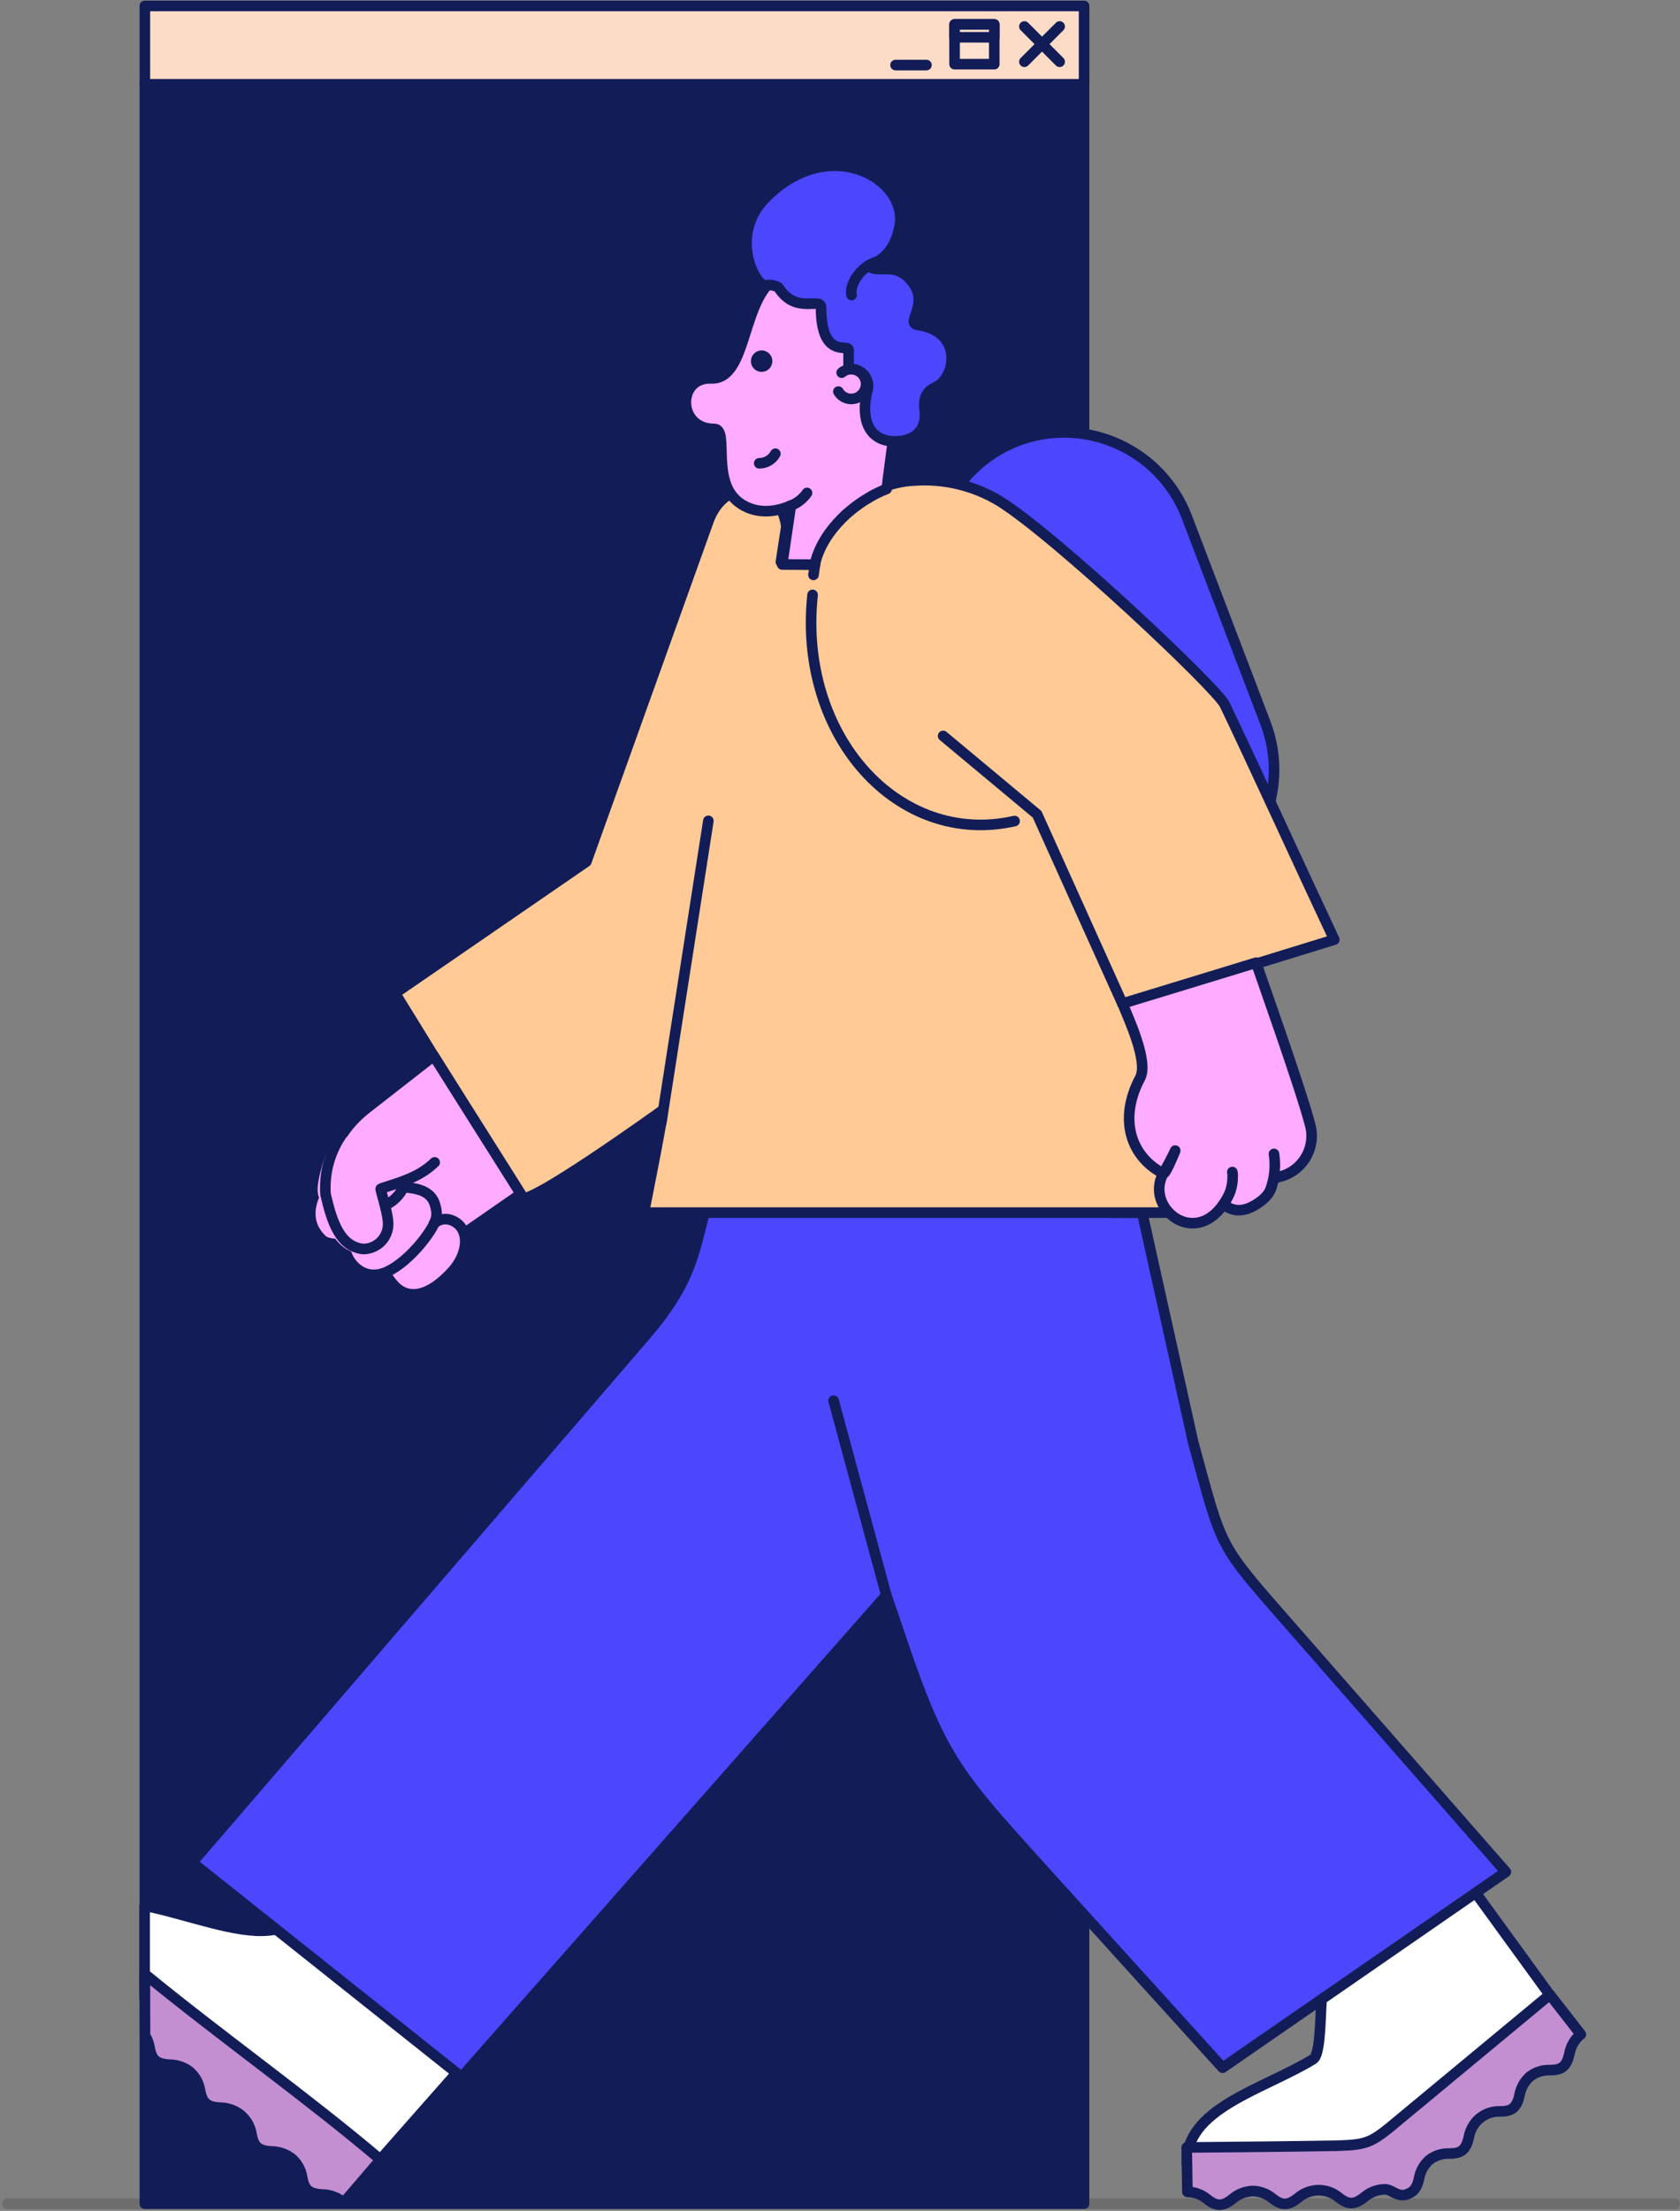 <?xml version="1.0" encoding="UTF-8"?>
<svg xmlns="http://www.w3.org/2000/svg" xmlns:xlink="http://www.w3.org/1999/xlink" width="476px" height="626px" viewBox="0 0 476 626" version="1.1">
  <rect x="0" y="0" width="476" height="626" fill="#808080" stroke="none"/>
  <title>The Familiar Bunch_13</title>
  <g id="Design" stroke="none" stroke-width="1" fill="none" fill-rule="evenodd">
    <g id="Hoe-werkt-het-Tafel-3" transform="translate(-4643, -287)">
      <g id="The-Familiar-Bunch_13" transform="translate(4644.986, 288.323)">
        <line x1="472.522" y1="622.654" x2="0.128" y2="622.654" id="Path" stroke="#000000" stroke-width="3" opacity="0.15" stroke-linecap="round" stroke-linejoin="round"></line>
        <polygon id="Path" fill="#121D58" fill-rule="nonzero" points="39.058 22.562 305.153 22.562 305.153 622.654 39.058 622.654 39.058 594.245 39.058 523.955"></polygon>
        <polygon id="Path" stroke="#121D58" stroke-width="3" stroke-linecap="round" stroke-linejoin="round" points="39.058 22.562 305.153 22.562 305.153 622.654 39.058 622.654 39.058 594.245 39.058 523.955"></polygon>
        <rect id="Rectangle" fill="#FDDCC7" fill-rule="nonzero" x="39.058" y="0.367" width="266.113" height="22.177"></rect>
        <rect id="Rectangle" stroke="#121D58" stroke-width="3" stroke-linecap="round" stroke-linejoin="round" x="39.058" y="0.367" width="266.113" height="22.177"></rect>
        <line x1="288.262" y1="6.177" x2="298.246" y2="16.166" id="Path" stroke="#121D58" stroke-width="3" stroke-linecap="round" stroke-linejoin="round"></line>
        <line x1="298.246" y1="6.177" x2="288.262" y2="16.166" id="Path" stroke="#121D58" stroke-width="3" stroke-linecap="round" stroke-linejoin="round"></line>
        <line x1="260.507" y1="17.1" x2="251.75" y2="17.1" id="Path" stroke="#121D58" stroke-width="3" stroke-linecap="round" stroke-linejoin="round"></line>
        <rect id="Rectangle" fill="#FDE1CF" fill-rule="nonzero" x="268.476" y="5.59" width="11.248" height="11.254"></rect>
        <rect id="Rectangle" stroke="#121D58" stroke-width="3" stroke-linecap="round" stroke-linejoin="round" x="268.476" y="5.59" width="11.248" height="11.254"></rect>
        <rect id="Rectangle" fill="#FDE1CF" fill-rule="nonzero" x="268.476" y="5.59" width="11.248" height="3.647"></rect>
        <rect id="Rectangle" stroke="#121D58" stroke-width="3" stroke-linecap="round" stroke-linejoin="round" x="268.476" y="5.59" width="11.248" height="3.647"></rect>
        <path d="M133.734,578.446 L97.48,546.444 C91.984,540.524 83.502,544.245 74.232,545.253 C64.962,546.261 51.369,540.799 38.984,538.251 L38.984,564.516 L99.843,616.862 L133.734,578.446 Z" id="Path" fill="#FFFFFF"></path>
        <path d="M133.734,578.446 L97.48,546.444 C91.984,540.524 83.502,544.245 74.232,545.253 C64.962,546.261 51.369,540.799 38.984,538.251 L38.984,564.516 L99.843,616.862 L133.734,578.446 Z" id="Path" stroke="#121D58" stroke-width="3" stroke-linecap="round" stroke-linejoin="round"></path>
        <path d="M39.058,557.625 C60.382,575.092 85.279,592.742 105.833,610.191 L95.391,622.361 L94.988,622.012 C93.341,620.749 91.329,620.054 89.254,620.033 C85.297,619.831 84.179,618.438 83.575,614.938 C83.246,613.131 82.362,611.472 81.047,610.191 L81.047,610.191 C80.921,610.059 80.787,609.937 80.644,609.824 C79.003,608.563 76.997,607.868 74.928,607.845 C70.953,607.643 69.853,606.25 69.23,602.749 C68.89,600.831 67.916,599.082 66.464,597.782 L66.464,597.782 C66.339,597.651 66.204,597.528 66.061,597.416 C64.422,596.153 62.414,595.464 60.345,595.455 C56.37,595.235 55.271,593.842 54.648,590.341 C54.322,588.542 53.444,586.89 52.138,585.612 L52.138,585.612 L51.753,585.246 C50.11,583.979 48.094,583.29 46.019,583.284 C42.044,583.065 40.945,581.69 40.34,578.171 C40.131,577.044 39.708,575.968 39.094,575 L39.058,557.625 Z" id="Path" fill="#C48FD1"></path>
        <path d="M39.058,557.625 C60.382,575.092 85.279,592.742 105.833,610.191 L95.391,622.361 L94.988,622.012 C93.341,620.749 91.329,620.054 89.254,620.033 C85.297,619.831 84.179,618.438 83.575,614.938 C83.246,613.131 82.362,611.472 81.047,610.191 L81.047,610.191 C80.921,610.059 80.787,609.937 80.644,609.824 C79.003,608.563 76.997,607.868 74.928,607.845 C70.953,607.643 69.853,606.25 69.23,602.749 C68.89,600.831 67.916,599.082 66.464,597.782 L66.464,597.782 C66.339,597.651 66.204,597.528 66.061,597.416 C64.422,596.153 62.414,595.464 60.345,595.455 C56.37,595.235 55.271,593.842 54.648,590.341 C54.322,588.542 53.444,586.89 52.138,585.612 L52.138,585.612 L51.753,585.246 C50.11,583.979 48.094,583.29 46.019,583.284 C42.044,583.065 40.945,581.69 40.34,578.171 C40.131,577.044 39.708,575.968 39.094,575 L39.058,557.625 Z" id="Path" stroke="#121D58" stroke-width="3" stroke-linecap="round" stroke-linejoin="round"></path>
        <path d="M414.943,533.01 L391.347,544.978 C383.488,544.043 379.659,552.309 373.522,559.018 C371.562,561.18 373.046,579.949 370.023,581.763 C355.77,590.414 333.713,595.693 334.299,611.382 L390.101,611.235 L440.792,568.567 L414.943,533.01 Z" id="Path" fill="#FFFFFF"></path>
        <path d="M414.943,533.01 L391.347,544.978 C383.488,544.043 379.659,552.309 373.522,559.018 C371.562,561.18 373.046,579.949 370.023,581.763 C355.77,590.414 333.713,595.693 334.299,611.382 L390.101,611.235 L440.792,568.567 L414.943,533.01 Z" id="Path" stroke="#121D58" stroke-width="3" stroke-linecap="round" stroke-linejoin="round"></path>
        <path d="M394.297,598.974 L394.553,598.754 L437.147,563.453 L445.922,574.725 L445.5,575.037 C444.012,576.408 443.015,578.23 442.661,580.224 C441.818,584.036 440.298,584.861 436.799,584.824 C435.005,584.813 433.254,585.371 431.797,586.419 L431.797,586.419 L431.376,586.73 C429.888,588.102 428.89,589.924 428.536,591.917 C427.694,595.729 426.173,596.554 422.674,596.518 C420.765,596.515 418.911,597.161 417.416,598.35 L417.416,598.35 L417.013,598.662 C415.52,600.03 414.521,601.854 414.174,603.849 C413.331,607.661 411.81,608.468 408.311,608.449 C406.52,608.438 404.771,608.989 403.31,610.026 L403.31,610.026 L402.889,610.337 C401.402,611.707 400.41,613.531 400.067,615.524 C399.5,618.054 398.638,619.19 397.081,619.795 L397.081,619.795 C394.388,621.206 392.428,618.658 390.578,618.585 L390.047,618.585 C388.02,618.695 386.086,619.475 384.551,620.803 C381.509,623.204 379.787,622.874 377.039,620.656 C375.525,619.478 373.664,618.834 371.745,618.823 L371.232,618.823 C369.205,618.933 367.272,619.713 365.736,621.041 C362.695,623.442 360.973,623.112 358.225,620.894 C356.799,619.798 355.075,619.159 353.279,619.062 L352.747,619.062 C350.72,619.171 348.787,619.951 347.251,621.279 C344.192,623.68 342.488,623.35 339.74,621.133 C338.224,619.957 336.364,619.313 334.446,619.3 L334.244,606.727 C349.963,606.58 361.175,606.488 376.893,606.232 C385.558,605.938 386.547,605.462 394.297,598.974 Z" id="Path" fill="#C48FD1"></path>
        <path d="M394.297,598.974 L394.553,598.754 L437.147,563.453 L445.922,574.725 L445.5,575.037 C444.012,576.408 443.015,578.23 442.661,580.224 C441.818,584.036 440.298,584.861 436.799,584.824 C435.005,584.813 433.254,585.371 431.797,586.419 L431.797,586.419 L431.376,586.73 C429.888,588.102 428.89,589.924 428.536,591.917 C427.694,595.729 426.173,596.554 422.674,596.518 C420.765,596.515 418.911,597.161 417.416,598.35 L417.416,598.35 L417.013,598.662 C415.52,600.03 414.521,601.854 414.174,603.849 C413.331,607.661 411.81,608.468 408.311,608.449 C406.52,608.438 404.771,608.989 403.31,610.026 L403.31,610.026 L402.889,610.337 C401.402,611.707 400.41,613.531 400.067,615.524 C399.5,618.054 398.638,619.19 397.081,619.795 L397.081,619.795 C394.388,621.206 392.428,618.658 390.578,618.585 L390.047,618.585 C388.02,618.695 386.086,619.475 384.551,620.803 C381.509,623.204 379.787,622.874 377.039,620.656 C375.525,619.478 373.664,618.834 371.745,618.823 L371.232,618.823 C369.205,618.933 367.272,619.713 365.736,621.041 C362.695,623.442 360.973,623.112 358.225,620.894 C356.799,619.798 355.075,619.159 353.279,619.062 L352.747,619.062 C350.72,619.171 348.787,619.951 347.251,621.279 C344.192,623.68 342.488,623.35 339.74,621.133 C338.224,619.957 336.364,619.313 334.446,619.3 L334.244,606.727 C349.963,606.58 361.175,606.488 376.893,606.232 C385.558,605.938 386.547,605.462 394.297,598.974 Z" id="Path" stroke="#121D58" stroke-width="3" stroke-linecap="round" stroke-linejoin="round"></path>
        <path d="M197.689,341.734 C194.483,354.087 193.53,362.17 180.761,376.979 L52.468,526.026 L128.825,586.767 L249.149,450.348 L253.601,463.471 C264.593,495.858 269.154,501.045 292.072,526.393 L344.412,584.146 L424.671,528.702 L363.941,459.366 C342.818,435.246 344.522,437.903 336.058,406.946 L321.64,342.064 C281.355,341.679 237.956,342.119 197.689,341.734 Z" id="Path" fill="#4A47FF"></path>
        <path d="M197.689,341.734 C194.483,354.087 193.53,362.17 180.761,376.979 L52.468,526.026 L128.825,586.767 L249.149,450.348 L253.601,463.471 C264.593,495.858 269.154,501.045 292.072,526.393 L344.412,584.146 L424.671,528.702 L363.941,459.366 C342.818,435.246 344.522,437.903 336.058,406.946 L321.64,342.064 C281.355,341.679 237.956,342.119 197.689,341.734 Z" id="Path" stroke="#121D58" stroke-width="3" stroke-linecap="round" stroke-linejoin="round"></path>
        <path d="M286.283,123.534 L286.283,123.534 C305.454,116.275 326.887,125.862 334.263,144.996 L356.576,203.446 C363.832,222.626 354.249,244.069 335.124,251.448 L335.124,251.448 C315.953,258.707 294.52,249.12 287.144,229.985 L264.831,171.554 C257.563,152.369 267.148,130.913 286.283,123.534 L286.283,123.534 Z" id="Path" fill="#4A47FF"></path>
        <path d="M286.283,123.534 L286.283,123.534 C305.454,116.275 326.887,125.862 334.263,144.996 L356.576,203.446 C363.832,222.626 354.249,244.069 335.124,251.448 L335.124,251.448 C315.953,258.707 294.52,249.12 287.144,229.985 L264.831,171.554 C257.563,152.369 267.148,130.913 286.283,123.534 L286.283,123.534 Z" id="Path" stroke="#121D58" stroke-width="3" stroke-linecap="round" stroke-linejoin="round"></path>
        <path d="M145.496,337.592 C145.496,342.027 185.799,313.013 185.799,313.013 C186.312,312.812 180.45,342.027 180.45,342.027 L331.24,342.027 L318.416,282.478 L376.069,264.736 C368.741,249.212 351.502,211.584 345.016,198.185 C342.727,193.42 297.22,150.532 281.319,140.616 C274.06,136.199 265.611,134.143 257.136,134.732 C244.074,135.264 231.177,145.729 228.558,157.771 L219.269,157.771 L220.808,147.764 C218.976,133.853 203.093,133.486 198.66,146.444 L164.145,242.65 L109.955,279.912 L145.496,337.592 Z" id="Path" fill="#FFCA96"></path>
        <path d="M145.496,337.592 C145.496,342.027 185.799,313.013 185.799,313.013 C186.312,312.812 180.45,342.027 180.45,342.027 L331.24,342.027 L318.416,282.478 L376.069,264.736 C368.741,249.212 351.502,211.584 345.016,198.185 C342.727,193.42 297.22,150.532 281.319,140.616 C274.06,136.199 265.611,134.143 257.136,134.732 C244.074,135.264 231.177,145.729 228.558,157.771 L219.269,157.771 L220.808,147.764 C218.976,133.853 203.093,133.486 198.66,146.444 L164.145,242.65 L109.955,279.912 L145.496,337.592 Z" id="Path" stroke="#121D58" stroke-width="3" stroke-linecap="round" stroke-linejoin="round"></path>
        <path d="M219.636,158.504 L222.091,141.826 C216.796,144.135 211.575,143.952 207.581,141.092 C199.099,135.026 204.852,120.106 200.345,120.125 C189.848,120.125 189.811,105.462 199.466,105.81 C210.256,106.287 207.801,81.708 219.105,76.595 C230.096,75.073 239.037,76.283 246.383,85.594 C254.389,95.748 253.418,109.916 251.219,122.251 C251.054,123.185 250.358,128.446 249.515,134.897 C249.515,135.63 249.314,136.364 249.222,137.115 C247.749,137.695 246.317,138.375 244.936,139.15 C242.411,140.582 240.041,142.271 237.864,144.19 C229.712,151.613 228.924,158.559 228.924,158.559 L219.636,158.504 Z" id="Path" fill="#FFABFF"></path>
        <path d="M219.636,158.504 L222.091,141.826 C216.796,144.135 211.575,143.952 207.581,141.092 C199.099,135.026 204.852,120.106 200.345,120.125 C189.848,120.125 189.811,105.462 199.466,105.81 C210.256,106.287 207.801,81.708 219.105,76.595 C230.096,75.073 239.037,76.283 246.383,85.594 C254.389,95.748 253.418,109.916 251.219,122.251 C251.054,123.185 250.358,128.446 249.515,134.897 C249.515,135.63 249.314,136.364 249.222,137.115 C247.749,137.695 246.317,138.375 244.936,139.15 C242.411,140.582 240.041,142.271 237.864,144.19 C229.712,151.613 228.924,158.559 228.924,158.559 L219.636,158.504 Z" id="Path" stroke="#121D58" stroke-width="3" stroke-linecap="round" stroke-linejoin="round"></path>
        <path d="M215.459,79.417 C212.546,81.122 204.156,65.817 214.671,54.949 C232.991,36.089 255.579,49.45 252.886,62.885 C250.853,73.057 243.855,73.644 244.129,73.882 C246.676,76.485 251.567,72.397 256.367,78.317 C261.552,84.714 254.443,90.176 258.034,90.671 C271.005,92.504 268.879,105.663 263.164,108.284 C260.892,109.311 259.5,110.942 259.994,114.718 C260.819,121.096 256.33,123.882 250.999,123.644 C244.294,123.295 241.839,117.559 243.671,109.567 C244.147,108.26 244.028,106.809 243.344,105.597 C242.661,104.385 241.482,103.532 240.117,103.262 C237.956,102.713 238.542,104.197 238.45,97.764 C238.45,95.931 230.646,100.495 230.646,85.74 C230.646,82.68 223.465,87.867 218.573,80.077 C217.631,79.533 216.541,79.302 215.459,79.417 L215.459,79.417 Z" id="Path" fill="#4A47FF"></path>
        <path d="M215.459,79.417 C212.546,81.122 204.156,65.817 214.671,54.949 C232.991,36.089 255.579,49.45 252.886,62.885 C250.853,73.057 243.855,73.644 244.129,73.882 C246.676,76.485 251.567,72.397 256.367,78.317 C261.552,84.714 254.443,90.176 258.034,90.671 C271.005,92.504 268.879,105.663 263.164,108.284 C260.892,109.311 259.5,110.942 259.994,114.718 C260.819,121.096 256.33,123.882 250.999,123.644 C244.294,123.295 241.839,117.559 243.671,109.567 C244.147,108.26 244.028,106.809 243.344,105.597 C242.661,104.385 241.482,103.532 240.117,103.262 C237.956,102.713 238.542,104.197 238.45,97.764 C238.45,95.931 230.646,100.495 230.646,85.74 C230.646,82.68 223.465,87.867 218.573,80.077 C217.631,79.533 216.541,79.302 215.459,79.417 L215.459,79.417 Z" id="Path" stroke="#121D58" stroke-width="3" stroke-linecap="round" stroke-linejoin="round"></path>
        <path d="M213.792,99.395 C214.416,99.388 214.983,99.758 215.227,100.333 C215.471,100.907 215.343,101.573 214.905,102.017 C214.466,102.461 213.803,102.596 213.226,102.359 C212.648,102.122 212.271,101.559 212.271,100.935 C212.271,100.092 212.949,99.405 213.792,99.395 L213.792,99.395 Z" id="Path" fill="#373435"></path>
        <path d="M213.792,99.395 C214.416,99.388 214.983,99.758 215.227,100.333 C215.471,100.907 215.343,101.573 214.905,102.017 C214.466,102.461 213.803,102.596 213.226,102.359 C212.648,102.122 212.271,101.559 212.271,100.935 C212.271,100.092 212.949,99.405 213.792,99.395 L213.792,99.395 Z" id="Path" stroke="#121D58" stroke-width="3" stroke-linecap="round" stroke-linejoin="round"></path>
        <path d="M236.49,104.197 C236.669,104.035 236.865,103.893 237.076,103.776 C239.087,102.607 241.664,103.289 242.834,105.3 C244.004,107.31 243.325,109.889 241.317,111.062 C239.308,112.234 236.73,111.557 235.556,109.549" id="Path" stroke="#121D58" stroke-width="3" stroke-linecap="round" stroke-linejoin="round"></path>
        <path d="M221.871,141.917 C223.815,141.228 225.493,139.946 226.671,138.251" id="Path" stroke="#121D58" stroke-width="3" stroke-linecap="round" stroke-linejoin="round"></path>
        <line x1="228.924" y1="158.504" x2="228.503" y2="161.455" id="Path" stroke="#121D58" stroke-width="3" stroke-linecap="round" stroke-linejoin="round"></line>
        <line x1="198.715" y1="231.103" x2="185.378" y2="316.587" id="Path" stroke="#121D58" stroke-width="3" stroke-linecap="round" stroke-linejoin="round"></line>
        <path d="M246.859,72.727 C242.572,73.552 238.524,78.812 239.293,82.221" id="Path" stroke="#121D58" stroke-width="3" stroke-linecap="round" stroke-linejoin="round"></path>
        <path d="M353.92,271.261 L316.053,282.826 C317.482,286.492 323.546,299.194 321.054,303.886 C314.844,315.543 318.361,326.191 327.613,330.957 C328.217,331.268 330.507,325.678 330.892,324.707 C331.277,323.735 330.764,325.293 327.613,330.957 C322.373,340.359 336.021,351.961 344.577,339.773 C346.116,340.543 348.864,343.072 354.36,339.424 C360.185,335.557 357.108,332.735 360.332,331.928 C363.443,331.235 366.146,329.321 367.833,326.616 C369.521,323.911 370.053,320.641 369.309,317.54 C366.872,307.735 354.158,272.122 353.92,271.261 Z" id="Path" fill="#FFABFF"></path>
        <path d="M353.92,271.261 L316.053,282.826 C317.482,286.492 323.546,299.194 321.054,303.886 C314.844,315.543 318.361,326.191 327.613,330.957 C328.217,331.268 330.507,325.678 330.892,324.707 C331.277,323.735 330.764,325.293 327.613,330.957 C322.373,340.359 336.021,351.961 344.577,339.773 C346.116,340.543 348.864,343.072 354.36,339.424 C360.185,335.557 357.108,332.735 360.332,331.928 C363.443,331.235 366.146,329.321 367.833,326.616 C369.521,323.911 370.053,320.641 369.309,317.54 C366.872,307.735 354.158,272.122 353.92,271.261 Z" id="Path" stroke="#121D58" stroke-width="3" stroke-linecap="round" stroke-linejoin="round"></path>
        <path d="M344.265,340.323 C345.438,338.233 347.361,336.29 347.27,331.287 C347.277,331.033 347.246,330.78 347.178,330.535" id="Path" stroke="#121D58" stroke-width="3" stroke-linecap="round" stroke-linejoin="round"></path>
        <path d="M358.042,335.411 C359.168,332.202 359.488,328.765 358.976,325.403" id="Path" stroke="#121D58" stroke-width="3" stroke-linecap="round" stroke-linejoin="round"></path>
        <path d="M120.911,297.654 L145.587,336.749 L120.562,354.124 C114.554,350.55 106.694,348.919 99.916,344.483 C93.431,340.268 94.75,340.378 92.46,332.46 C90.17,324.542 96.362,316.844 101.73,312.61 L120.911,297.654 Z" id="Path" fill="#FFABFF"></path>
        <path d="M120.911,297.654 L145.587,336.749 L120.562,354.124 C114.554,350.55 106.694,348.919 99.916,344.483 C93.431,340.268 94.75,340.378 92.46,332.46 C90.17,324.542 96.362,316.844 101.73,312.61 L120.911,297.654 Z" id="Path" stroke="#121D58" stroke-width="3" stroke-linecap="round" stroke-linejoin="round"></path>
        <path d="M95.941,334.348 C94.75,335.594 93.211,330.902 91.178,330.828 C87.404,334.806 82.512,343.493 89.346,349.798 C91.031,351.338 95.648,350.898 95.666,350.935 C95.666,355.572 100.191,361.125 106.31,359.293 C107.61,358.908 108.526,362.372 111.513,364.168 C114.499,365.964 119.482,366.001 126.168,358.669 C130.767,353.647 131.335,346.463 126.168,344.263 C124.416,343.501 122.379,343.838 120.966,345.125 C120.966,345.125 122.559,343.292 121.094,339.278 C119.262,334.384 112.703,335.356 112.612,334.549 C112.117,329.6 105.449,329.637 101.913,330.334 C99.829,331.067 97.856,332.084 96.051,333.358 C95.593,333.376 95.812,333.743 95.941,334.348 Z" id="Path" fill="#FFABFF"></path>
        <path d="M95.941,334.348 C94.75,335.594 93.211,330.902 91.178,330.828 C87.404,334.806 82.512,343.493 89.346,349.798 C91.031,351.338 95.648,350.898 95.666,350.935 C95.666,355.572 100.191,361.125 106.31,359.293 C107.61,358.908 108.526,362.372 111.513,364.168 C114.499,365.964 119.482,366.001 126.168,358.669 C130.767,353.647 131.335,346.463 126.168,344.263 C124.416,343.501 122.379,343.838 120.966,345.125 C120.966,345.125 122.559,343.292 121.094,339.278 C119.262,334.384 112.703,335.356 112.612,334.549 C112.117,329.6 105.449,329.637 101.913,330.334 C99.829,331.067 97.856,332.084 96.051,333.358 C95.593,333.376 95.812,333.743 95.941,334.348 Z" id="Path" stroke="#121D58" stroke-width="3" stroke-linecap="round" stroke-linejoin="round"></path>
        <path d="M112.593,334.183 C111.54,336.951 109.343,339.129 106.566,340.158 C105.32,340.652 100.704,344.831 99.733,345.088" id="Path" stroke="#121D58" stroke-width="3" stroke-linecap="round" stroke-linejoin="round"></path>
        <path d="M120.801,324.982 C110.816,320.674 110.688,321.188 100.118,321.573 C96.454,321.701 93.064,322.691 91.562,326.631 C90.848,328.464 88.833,335.044 89.73,336.95 C92.002,344.282 93.284,351.466 100.832,352.328 C104.13,352.713 108.16,348.662 107.958,344.868 C107.812,341.954 104.295,335.704 104.551,335.704 C110.01,333.871 117.247,329.912 120.801,324.982 Z" id="Path" fill="#FFABFF"></path>
        <path d="M120.801,324.982 C110.816,320.674 110.688,321.188 100.118,321.573 C96.454,321.701 93.064,322.691 91.562,326.631 C90.848,328.464 88.833,335.044 89.73,336.95 C92.002,344.282 93.284,351.466 100.832,352.328 C104.13,352.713 108.16,348.662 107.958,344.868 C107.812,341.954 104.295,335.704 104.551,335.704 C110.01,333.871 117.247,329.912 120.801,324.982 Z" id="Path" stroke="#FFABFF" stroke-width="3"></path>
        <path d="M95.135,319.538 C91.521,324.571 89.796,330.716 90.262,336.895 C92.094,344.795 94.347,351.558 100.85,352.328 C102.885,352.348 104.829,351.49 106.186,349.974 C107.544,348.458 108.183,346.431 107.94,344.41 C107.739,341.477 105.669,335.246 105.888,335.246 C111.384,333.413 116.679,332.111 121.167,327.804" id="Path" stroke="#121D58" stroke-width="3" stroke-linecap="round" stroke-linejoin="round"></path>
        <path d="M121.662,343.438 C120.764,347.379 112.887,357.221 106.346,359.293" id="Path" stroke="#121D58" stroke-width="3" stroke-linecap="round" stroke-linejoin="round"></path>
        <polyline id="Path" stroke="#121D58" stroke-width="3" stroke-linecap="round" stroke-linejoin="round" points="316.053 282.9 291.852 229.234 265.234 207.056"></polyline>
        <line x1="249.131" y1="450.348" x2="234.2" y2="395.271" id="Path" stroke="#121D58" stroke-width="3" stroke-linecap="round" stroke-linejoin="round"></line>
        <path d="M228.246,167.119 C223.978,207.075 252.575,238.6 285.477,231.158" id="Path" stroke="#121D58" stroke-width="3" stroke-linecap="round" stroke-linejoin="round"></path>
        <path d="M213.132,129.857 C215.041,129.862 216.798,128.821 217.712,127.144" id="Path" stroke="#121D58" stroke-width="3" stroke-linecap="round" stroke-linejoin="round"></path>
      </g>
    </g>
  </g>
</svg>
